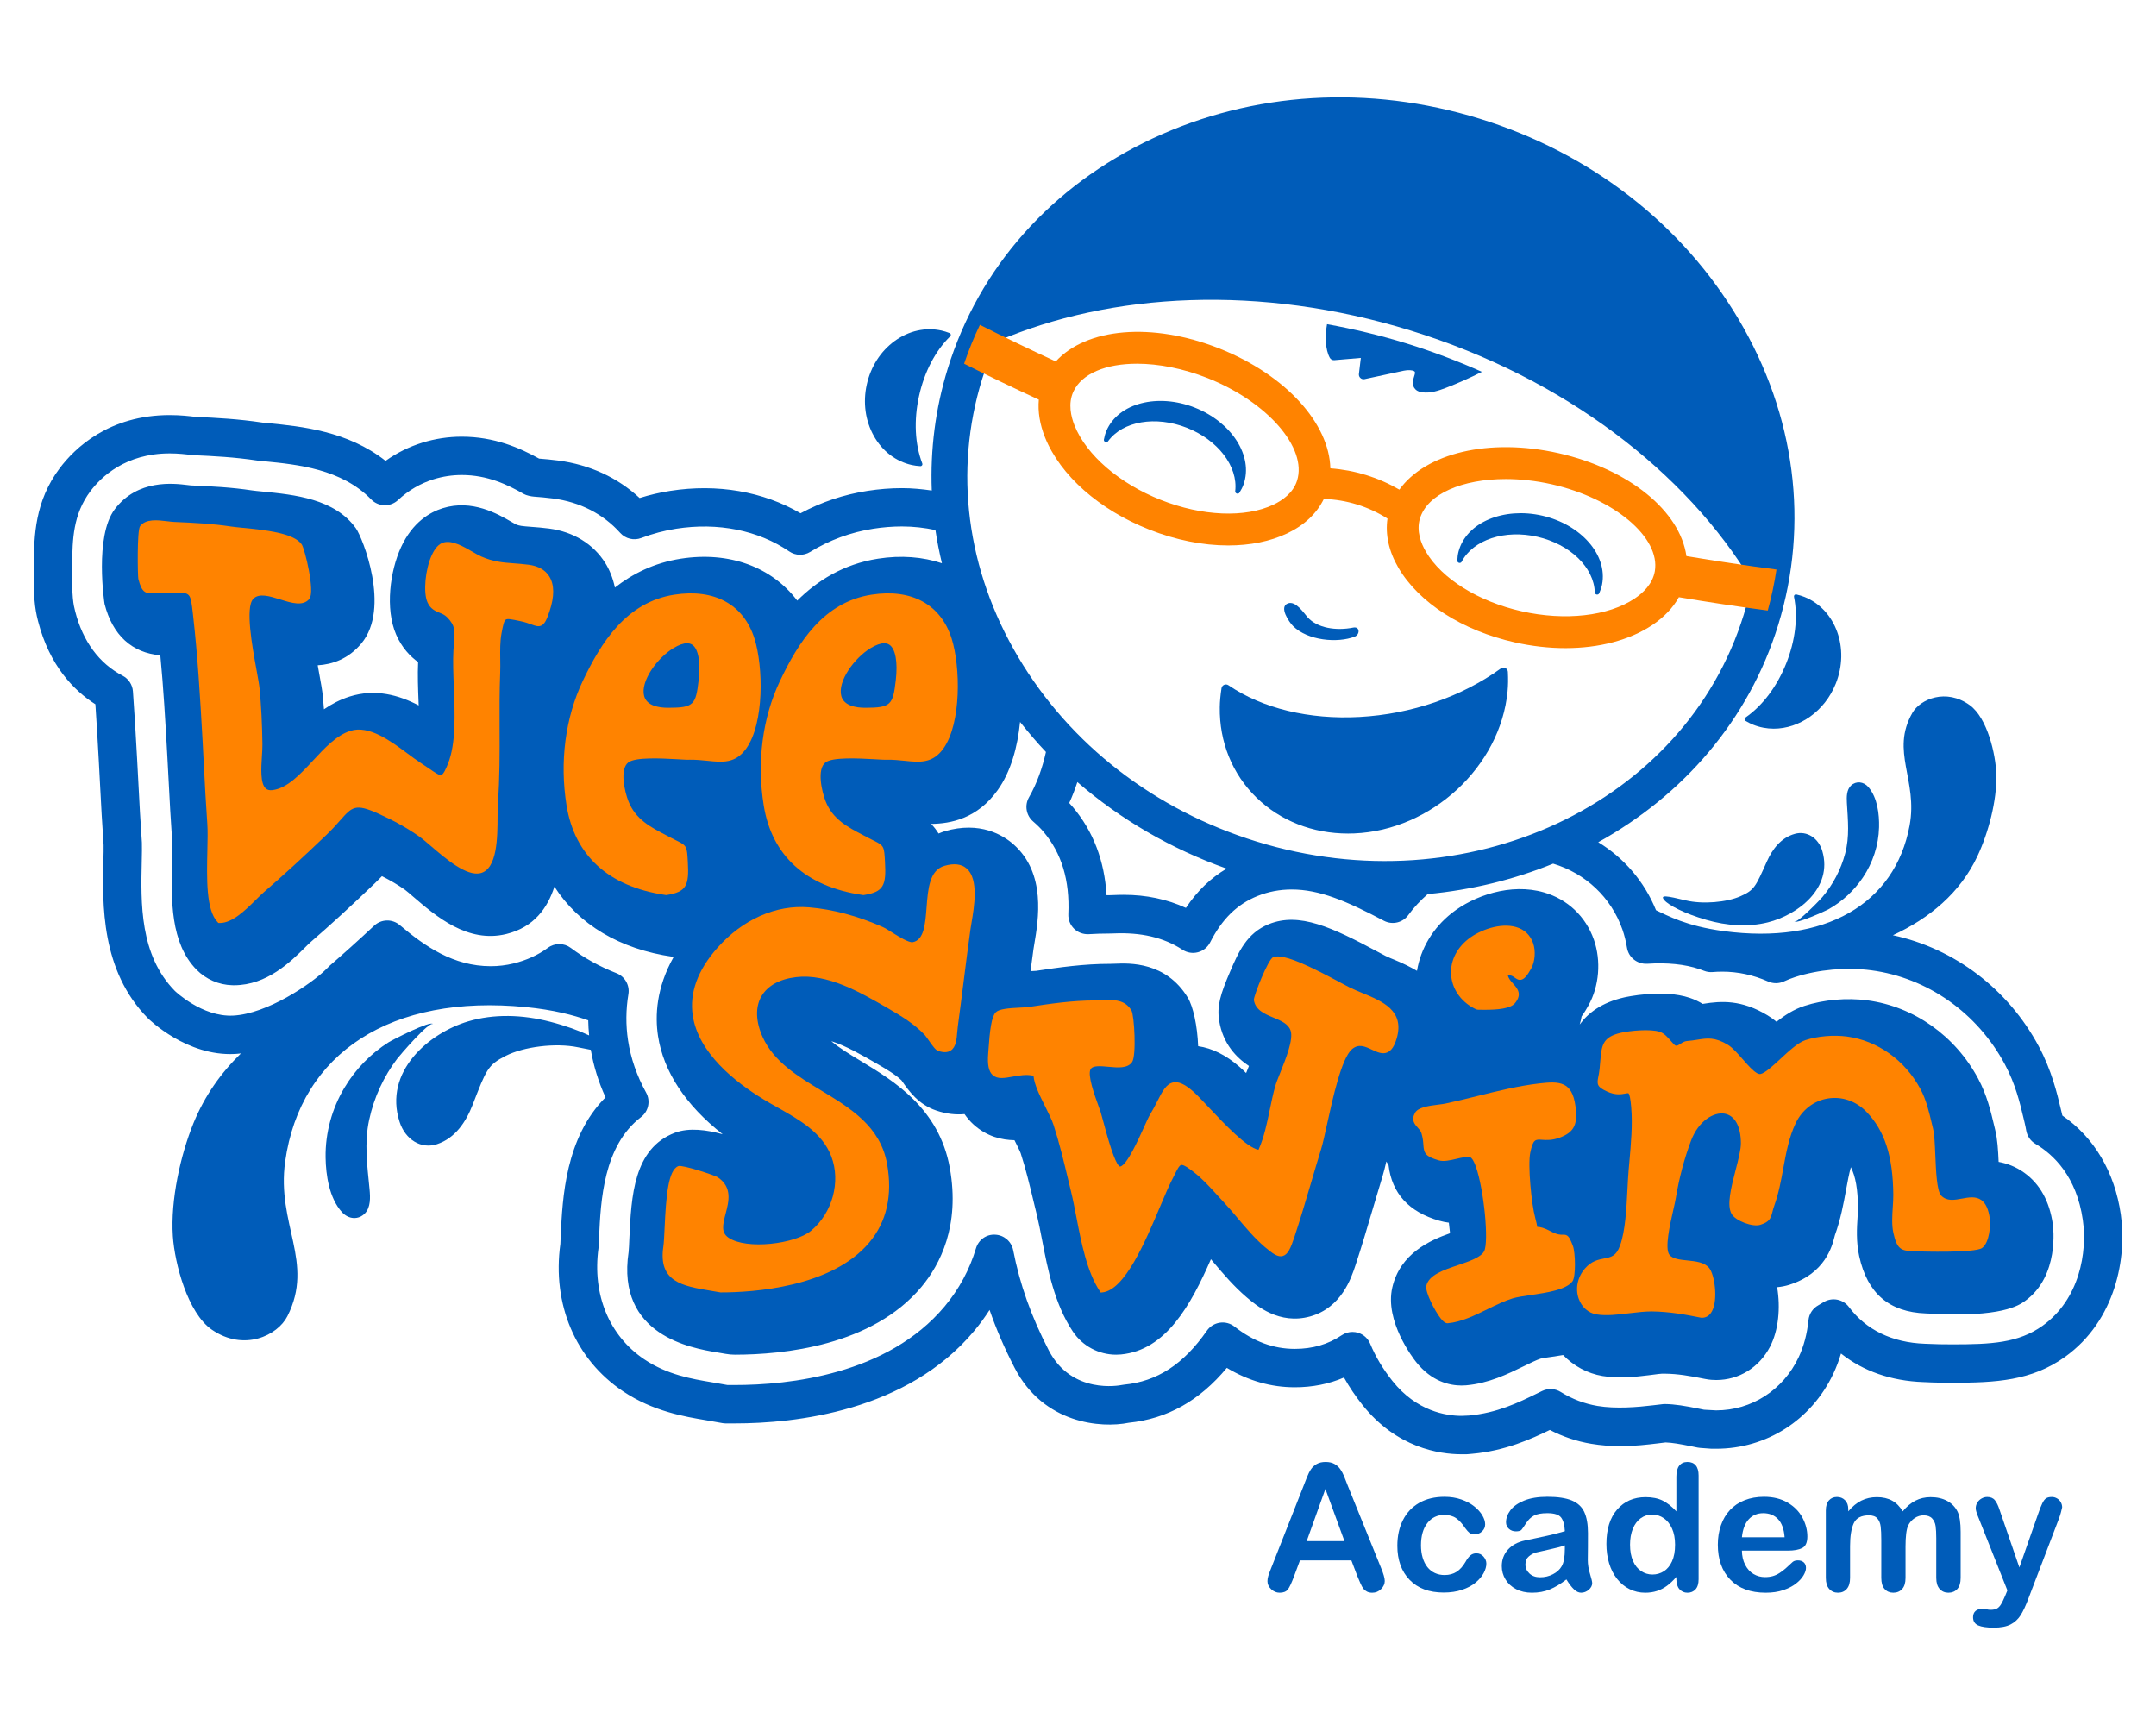<?xml version="1.0" encoding="UTF-8"?> <!-- Generator: Adobe Illustrator 24.2.1, SVG Export Plug-In . SVG Version: 6.00 Build 0) --> <svg xmlns="http://www.w3.org/2000/svg" xmlns:xlink="http://www.w3.org/1999/xlink" version="1.1" id="Layer_1" x="0px" y="0px" width="360px" height="288px" viewBox="0 0 360 288" xml:space="preserve"> <g> <g> <g> <path fill="#005CB9" d="M61.643,186.955c0.806-3.749,2.447-7.242,4.666-10.177c0.438-0.579,5.379-6.332,5.985-5.792 c-0.308-0.691-6.834,2.668-7.39,3.018c-3.008,1.899-5.557,4.514-7.422,7.649c-2.023,3.398-3.177,7.423-3.115,11.602 c0.042,2.952,0.607,6.764,2.717,9.107c1.121,1.245,2.783,1.342,3.866,0.203c0.943-0.993,0.889-2.63,0.758-3.995 C61.321,194.554,60.796,190.869,61.643,186.955z"></path> <path fill="#005CB9" d="M304.285,142.097c-0.629-2.16-2.558-3.452-4.603-2.878c-2.31,0.649-3.735,2.558-4.663,4.629 c-1.88,4.192-2.075,4.751-4.385,5.78c-2.31,1.029-6.333,1.376-9.14,0.702c-3.197-0.768-4.338-0.965-3.624-0.08 c0.714,0.885,3.393,2.271,7.027,3.323c3.409,0.988,6.975,1.245,10.296,0.421C300.158,152.765,306.089,148.295,304.285,142.097z"></path> <path fill="#005CB9" d="M304.291,149.779c-0.347,0.409-4.232,4.459-4.672,4.049c0.211,0.512,5.221-1.751,5.65-1.99 c2.319-1.298,4.313-3.13,5.808-5.361c1.622-2.417,2.606-5.315,2.681-8.36c0.054-2.15-0.26-4.942-1.78-6.707 c-0.807-0.938-2.056-1.055-2.904-0.257c-0.738,0.697-0.746,1.89-0.687,2.887c0.174,2.935,0.462,5.633-0.289,8.459 C307.383,145.208,306.047,147.705,304.291,149.779z"></path> <path fill="#005CB9" d="M354.123,202.773c0-0.001,0-0.001,0-0.001c-1.012-7.081-4.459-12.891-9.759-16.521 c-0.024-0.104-0.049-0.21-0.074-0.314l-0.196-0.82c-0.604-2.544-1.515-6.388-3.673-10.428 c-5.118-9.566-14.089-16.336-24.354-18.544c6.065-2.814,11.23-7.029,14.139-13.248c1.784-3.815,3.258-9.227,3.131-13.611 c-0.097-3.354-1.492-9.417-4.439-11.554c-3.925-2.847-8.249-1.028-9.577,1.29c-3.684,6.433,0.952,11.207-0.464,18.811 c-2.45,13.151-14.192,19.874-31.009,17.628c-6.312-0.843-9.389-2.596-11.329-3.486c-1.967-4.846-5.373-8.746-9.65-11.362 c14.13-7.814,25.132-20.34,30.042-36.247c5.219-16.909,2.882-35.028-6.58-51.019c-9.42-15.919-24.785-27.827-43.263-33.53 c-18.482-5.703-37.882-4.528-54.636,3.312c-16.83,7.877-28.972,21.527-34.19,38.435c-2.055,6.658-2.92,13.503-2.658,20.333 c-1.62-0.237-3.271-0.399-4.98-0.399c-1.889,0-3.829,0.153-5.761,0.454c-3.947,0.613-7.696,1.869-11.174,3.74 c-6.249-3.646-13.897-4.962-21.747-3.74c-1.726,0.268-3.441,0.668-5.121,1.195c-3.681-3.421-8.35-5.574-13.624-6.263 c-1.133-0.149-2.17-0.241-3.16-0.317c-3.195-1.777-7.47-3.659-12.909-3.659c-2.244,0-4.462,0.335-6.596,0.997 c-2.207,0.687-4.261,1.706-6.135,3.04c-6.303-4.989-14.12-5.759-19.487-6.287l-0.34-0.033c-0.318-0.03-0.596-0.056-0.734-0.074 c-3.985-0.6-7.716-0.797-11.141-0.949c-0.992-0.121-2.491-0.303-4.34-0.303c-10.159,0-15.853,5.539-18.346,8.845 c-4.199,5.583-4.283,11.353-4.352,15.995c-0.078,5.447,0.167,7.419,0.711,9.544c1.903,7.454,5.99,11.611,9.578,13.902 c0.207,3.008,0.386,6.107,0.564,9.348l0.214,4.009c0.178,3.419,0.357,6.84,0.595,10.144c0.022,0.423-0.013,1.657-0.033,2.559 c-0.169,7.317-0.424,18.373,7.4,26.328c0.263,0.262,6.529,6.417,14.573,5.994c0.33-0.016,0.663-0.057,0.995-0.093 c-3.329,3.233-6.072,7.081-7.939,11.672c-2.165,5.323-3.834,12.82-3.434,18.826c0.306,4.595,2.478,12.838,6.5,15.618 c5.357,3.703,10.998,0.988,12.637-2.259c4.547-9.011-1.856-15.321-0.38-25.821c2.554-18.161,17.776-27.982,40.206-25.763 c4.583,0.453,7.894,1.326,10.396,2.208c0.008,0.841,0.07,1.678,0.147,2.515c-1.683-0.796-3.917-1.613-6.528-2.287 c-4.575-1.18-9.32-1.35-13.682-0.05c-6.522,1.941-14.153,8.375-11.433,16.782c0.948,2.93,3.576,4.603,6.259,3.711 c3.03-1.009,4.819-3.7,5.942-6.588c2.272-5.844,2.501-6.622,5.511-8.152c3.01-1.53,8.328-2.211,12.089-1.43 c0.818,0.17,1.504,0.306,2.123,0.421c0.465,2.698,1.279,5.356,2.461,7.931c-6.719,6.743-7.189,16.827-7.48,23.063l-0.023,0.51 c-0.019,0.415-0.034,0.786-0.038,0.904c-1.389,10.078,2.515,19.269,10.444,24.587c5.014,3.364,10.291,4.246,13.961,4.858 l2.644,0.467c0.188,0.034,0.377,0.051,0.568,0.051h1.517c10.101,0,28.722-2.004,39.945-15.422 c0.944-1.127,1.807-2.304,2.588-3.525c1.104,3.194,2.483,6.373,4.179,9.666c4.826,9.359,14.452,10.105,19.051,9.174 c6.434-0.662,11.823-3.67,16.389-9.167c3.568,2.153,7.373,3.242,11.347,3.242c0,0,0.003,0,0.004,0c2.938,0,5.687-0.546,8.21-1.63 c0.877,1.572,1.906,3.101,3.078,4.571c5.711,7.17,12.826,8.24,16.559,8.24h0.739c0.094,0,0.188-0.004,0.282-0.013l0.731-0.065 c5.525-0.482,9.934-2.497,12.987-3.983c2.175,1.137,4.491,1.913,6.908,2.316c1.577,0.263,3.177,0.391,4.893,0.391 c2.401,0,4.5-0.253,6.225-0.461c0.442-0.055,1.012-0.124,1.298-0.157c1.099,0.034,2.437,0.267,4.33,0.651l1.022,0.207 c0.132,0.026,0.267,0.045,0.401,0.055l1.809,0.133c0.078,0.005,0.157,0.008,0.236,0.008h0.65c8.405,0,15.897-4.794,19.551-12.512 c0.509-1.076,0.938-2.206,1.287-3.387c3.706,2.948,8.375,4.579,13.752,4.77l0.356,0.013c1.128,0.069,3.059,0.095,4.489,0.095 c7.236,0,13.215-0.317,18.789-4.303C353.313,220.453,355.145,209.93,354.123,202.773z M163.977,63.334 c0.667-2.161,1.472-4.255,2.384-6.293c19.17-8.279,44.127-9.588,69.186-1.854c25.73,7.942,46.021,23.692,57.006,41.942 c-0.367,1.833-0.822,3.657-1.379,5.464c-9.792,31.727-46.298,48.731-81.357,37.906c-17.028-5.255-31.17-16.203-39.823-30.828 C161.383,95.118,159.247,78.663,163.977,63.334z M204.812,145.024c-2.668,1.575-4.918,3.744-6.793,6.557 c-3.145-1.449-6.626-2.182-10.39-2.182c-0.609,0-1.237,0.021-1.882,0.047l-0.499,0.015c-0.162,0-0.321,0.001-0.482,0.002 c-0.34-5.752-2.23-10.695-5.64-14.731c-0.19-0.225-0.387-0.446-0.592-0.667c0.524-1.134,0.967-2.304,1.359-3.492 C187.076,136.794,195.507,141.715,204.812,145.024z M341.058,221.342c-4.044,2.892-8.59,3.108-15.063,3.108 c-1.306,0-3.069-0.02-4.169-0.087l-0.436-0.017c-5.427-0.193-9.804-2.313-12.657-6.13c-1-1.337-2.857-1.682-4.272-0.793 c-0.283,0.178-0.566,0.346-0.85,0.503c-0.922,0.51-1.534,1.439-1.638,2.487c-0.227,2.286-0.783,4.376-1.653,6.212 c-2.583,5.456-7.856,8.846-13.759,8.846l-2.021-0.109l-0.825-0.168c-2.372-0.48-4.065-0.761-5.7-0.781 c-0.114-0.003-0.217,0.002-0.322,0.013c-0.151,0.014-1.026,0.117-1.684,0.198c-2.538,0.308-6.215,0.616-9.259,0.107 c-2.177-0.363-4.246-1.149-6.149-2.336c-0.934-0.585-2.104-0.645-3.096-0.164l-0.921,0.449 c-2.951,1.445-6.622,3.243-11.341,3.655l-1.193,0.052c-2.58,0-7.511-0.757-11.549-5.827c-1.576-1.977-2.824-4.065-3.711-6.207 c-0.367-0.887-1.113-1.563-2.031-1.84c-0.304-0.093-0.617-0.138-0.928-0.138c-0.628,0-1.25,0.185-1.783,0.542 c-2.297,1.539-4.863,2.288-7.846,2.288c0,0-0.001,0-0.002,0c-3.569,0-6.865-1.22-10.075-3.729 c-0.692-0.542-1.581-0.775-2.449-0.644c-0.871,0.131-1.648,0.614-2.151,1.337c-3.914,5.617-8.318,8.48-13.855,9.009 c-0.116,0.011-0.251,0.032-0.365,0.056c-0.335,0.067-8.361,1.635-12.198-5.807c-2.938-5.699-4.822-11.007-5.93-16.701 c-0.282-1.447-1.514-2.515-2.986-2.588c-1.501-0.098-2.805,0.868-3.227,2.28c-1.065,3.556-2.825,6.817-5.231,9.694 c-9.553,11.421-26.049,13.126-35.031,13.126h-1.23l-2.62-0.46c-3.299-0.552-7.405-1.237-11.272-3.83 c-5.846-3.922-8.713-10.797-7.645-18.58c0.028-0.364,0.049-0.809,0.071-1.305l0.023-0.495c0.283-6.07,0.71-15.241,7.002-20.054 c1.26-0.964,1.625-2.706,0.856-4.095c-1.554-2.809-2.57-5.742-3.02-8.717c-0.386-2.545-0.365-5.139,0.062-7.713 c0.247-1.493-0.584-2.955-1.993-3.507c-2.783-1.09-5.348-2.509-7.624-4.219c-1.13-0.849-2.688-0.858-3.827-0.016 c-1.626,1.2-3.559,2.08-5.746,2.615c-1.23,0.301-2.509,0.454-3.799,0.454c-6.215,0-10.98-3.304-15.202-6.876 c-1.239-1.047-3.068-1.004-4.253,0.104c-2.641,2.463-5.032,4.615-7.44,6.697l-0.556,0.554c-2.514,2.489-9.895,7.489-15.565,7.768 c-5.175,0.26-9.702-4.101-9.715-4.112c-5.901-6-5.699-14.685-5.539-21.665c0.025-1.071,0.053-2.54,0.023-3.103 c-0.24-3.326-0.416-6.705-0.592-10.101l-0.214-4.002c-0.215-3.897-0.429-7.585-0.691-11.157 c-0.082-1.107-0.732-2.094-1.717-2.607c-3.911-2.033-6.65-5.742-7.923-10.727c-0.291-1.138-0.592-2.313-0.512-7.869 c0.06-4.089,0.122-8.319,3.063-12.229c1.773-2.35,5.847-6.293,13.229-6.293c1.461,0,2.678,0.148,3.764,0.28 c0.082,0.009,0.165,0.017,0.247,0.02c3.306,0.143,6.842,0.327,10.581,0.889c0.254,0.033,0.605,0.068,1.006,0.107l0.328,0.031 c5.384,0.531,12.758,1.257,17.714,6.358c1.214,1.251,3.207,1.299,4.483,0.109c1.734-1.618,3.739-2.789,5.954-3.478 c1.515-0.469,3.095-0.708,4.695-0.708c4.273,0,7.636,1.604,10.361,3.172c0.416,0.239,1.218,0.405,1.696,0.44 c0.991,0.074,2.028,0.158,3.178,0.31c4.494,0.587,8.37,2.571,11.21,5.739c0.884,0.987,2.287,1.327,3.525,0.855 c1.888-0.721,3.848-1.24,5.827-1.547c6.991-1.084,13.679,0.25,18.884,3.795c1.045,0.712,2.407,0.744,3.482,0.081 c3.23-1.986,6.781-3.291,10.555-3.877c1.609-0.25,3.217-0.377,4.777-0.377c1.94,0,3.803,0.219,5.592,0.599 c0.272,1.854,0.641,3.701,1.081,5.539c-3.195-1.065-6.813-1.362-10.675-0.758c-5.806,0.902-10.19,3.719-13.481,6.999 c-4.236-5.584-11.302-8.266-19.441-6.999c-4.462,0.693-8.073,2.527-11.006,4.824c-0.348-1.685-0.955-3.061-1.605-4.099 c-1.988-3.178-5.32-5.223-9.384-5.757c-1.046-0.137-1.994-0.211-2.896-0.278c-1.678-0.124-2.101-0.179-2.652-0.417 c-0.216-0.109-0.457-0.257-0.716-0.407c-2.299-1.338-6.586-3.826-11.5-2.295c-2.111,0.656-5.033,2.321-6.964,6.525 c-1.822,3.965-2.684,10.247-0.806,14.588c0.954,2.198,2.358,3.638,3.663,4.588c-0.101,2.145-0.01,4.446,0.077,6.675 c0.007,0.179,0.015,0.364,0.022,0.553c-3.278-1.716-7.244-2.848-11.561-1.474c-1.589,0.507-2.996,1.252-4.258,2.121 c-0.053-0.712-0.115-1.416-0.181-2.117c-0.1-1.031-0.326-2.268-0.612-3.833c-0.07-0.379-0.157-0.859-0.252-1.396 c2.447-0.147,5.121-1.044,7.298-3.655c4.91-5.887,0.201-17.648-0.915-19.211c-3.541-4.953-10.262-5.617-15.663-6.15 c-0.661-0.066-1.238-0.117-1.659-0.18c-3.475-0.521-6.722-0.689-10.248-0.838c-0.176-0.014-0.37-0.041-0.575-0.066 c-2.275-0.274-8.31-1.015-12.132,4.051c-3.418,4.542-1.72,15.707-1.694,15.808c1.329,5.21,4.596,8.186,9.309,8.566 c0.516,5.407,0.842,10.91,1.173,16.895l0.214,4.014c0.174,3.351,0.348,6.703,0.59,10.051c0.051,0.71,0.018,2.149-0.015,3.541 c-0.146,6.339-0.312,13.523,4.088,17.996c1.574,1.601,3.708,2.53,5.953,2.591c0.105,0.003,0.211,0.004,0.315,0.004 c5.477,0,9.45-3.933,11.842-6.3c0.349-0.346,0.663-0.669,0.941-0.908c3.235-2.79,6.645-5.911,10.726-9.821 c0.433-0.415,0.826-0.811,1.181-1.182c1.452,0.727,2.683,1.458,3.85,2.279c0.359,0.263,0.812,0.669,1.335,1.118 c3.852,3.307,9.124,7.839,15.575,6.262c4.627-1.132,6.906-4.359,8.037-7.911c4.05,6.317,10.881,10.441,19.798,11.714 c0.04,0.006,0.081,0.004,0.122,0.009c-2.924,5.173-3.125,9.859-2.621,13.186c0.904,5.964,4.606,11.57,10.797,16.431 c-2.61-0.733-5.604-1.142-7.958-0.258c-6.926,2.619-7.298,10.627-7.627,17.693c-0.044,0.944-0.069,1.757-0.123,2.22 c-2.087,13.948,10.57,16.062,14.729,16.756l1.472,0.252c0.509,0.092,1.024,0.138,1.541,0.138c8.099,0,22.915-1.469,31.148-11.312 c3.121-3.732,6.478-10.206,4.745-19.856c-1.785-9.95-9.322-14.509-14.824-17.838c-1.877-1.134-3.688-2.23-4.965-3.338 c2.364,0.731,5.229,2.386,7.57,3.738c1.725,0.997,3.146,1.849,4.146,2.799l0.098,0.139c1.142,1.638,2.706,3.882,5.702,4.902 c1.781,0.606,3.362,0.727,4.73,0.603c0.435,0.628,0.929,1.214,1.507,1.738c2.243,2.033,4.749,2.584,6.832,2.62 c0.042,0.084,0.084,0.169,0.126,0.252c0.318,0.635,0.798,1.594,0.913,1.923c0.844,2.594,1.51,5.368,2.215,8.304l0.511,2.109 c0.299,1.226,0.558,2.585,0.83,3.99c0.975,5.041,2.08,10.755,5.151,15.361c1.62,2.429,4.341,3.866,7.225,3.866 c0.274,0,0.549-0.013,0.825-0.039c7.498-0.713,11.639-8.224,15.007-15.897c0.168,0.197,0.336,0.395,0.504,0.594 c1.561,1.847,3.329,3.94,5.453,5.751c1.631,1.39,5.448,4.641,10.614,3.206c5.218-1.458,6.855-6.397,7.552-8.504 c1.045-3.151,1.996-6.376,2.914-9.495c0.535-1.813,1.069-3.622,1.617-5.405c0.213-0.693,0.419-1.522,0.637-2.465 c0.118,0.202,0.232,0.404,0.369,0.608c0.543,4.699,3.389,7.819,8.469,9.279c0.544,0.156,1.079,0.262,1.598,0.327 c0.078,0.593,0.147,1.193,0.2,1.766c-3.337,1.175-8.342,3.379-9.643,9.06c-1.289,5.615,3.44,11.76,3.983,12.442 c2.58,3.238,5.551,3.917,7.59,3.917c0.252,0,0.505-0.01,0.757-0.032c3.771-0.331,6.978-1.899,9.553-3.159 c1.099-0.538,2.237-1.094,2.88-1.294c0.503-0.125,1.182-0.206,1.914-0.314c0.595-0.088,1.215-0.184,1.843-0.288 c1.762,1.817,4.044,3.076,6.582,3.499c2.808,0.469,5.485,0.143,7.846-0.143c1.01-0.123,2.043-0.302,2.648-0.242 c2.036,0.023,3.98,0.34,6.647,0.879c0.347,0.07,0.699,0.119,1.052,0.146c0.268,0.021,0.535,0.031,0.8,0.031 c3.772,0,7.163-2.077,8.978-5.558c1.417-2.717,1.772-6.498,1.188-9.939c0.7-0.066,1.381-0.198,2.028-0.401 c5.998-1.89,7.161-6.487,7.544-7.997c0.021-0.084,0.038-0.186,0.08-0.304c0.955-2.638,1.433-5.235,1.853-7.527 c0.251-1.368,0.494-2.687,0.805-3.805c0.789,1.533,1.166,3.718,1.194,6.81c0.004,0.459-0.036,0.958-0.07,1.469 c-0.119,1.843-0.266,4.136,0.272,6.587c1.362,6.202,4.999,9.325,11.118,9.546l0.636,0.027c11.988,0.711,14.946-1.4,15.913-2.092 c5.822-4.162,4.709-12.477,4.658-12.829c-0.546-3.823-2.149-6.713-4.763-8.591c-1.44-1.034-2.915-1.567-4.285-1.814 c-0.088-2.012-0.193-3.777-0.576-5.343l-0.21-0.877c-0.522-2.205-1.173-4.951-2.627-7.67 c-3.833-7.167-10.75-12.057-18.498-13.077c-3.47-0.458-7.3-0.119-10.527,0.929c-1.76,0.573-3.28,1.553-4.646,2.643 c-0.456-0.377-0.946-0.735-1.475-1.057c-4.391-2.669-7.817-2.406-10.69-1.949c-0.054,0.008-0.109,0.017-0.165,0.026 c-0.627-0.385-1.338-0.734-2.142-1.005c-4.548-1.533-10.75-0.129-11.016-0.07c-3.703,0.857-5.964,2.576-7.377,4.508 c0.133-0.436,0.24-0.884,0.313-1.344c0.536-0.735,0.906-1.401,1.148-1.835c1.798-3.224,2.145-7.431,0.904-10.98 c-1.351-3.867-4.389-6.743-8.332-7.889c-5.574-1.619-11.751,0.567-15.401,3.454c-3.17,2.505-5.19,5.941-5.804,9.641 c-1.068-0.625-2.26-1.224-3.617-1.783c-0.563-0.231-1.123-0.455-1.632-0.707c-0.266-0.131-0.684-0.359-1.205-0.639 c-7.742-4.153-13.199-6.719-18.289-4.668c-3.698,1.493-5.093,4.738-6.442,7.877c-1.633,3.799-2.249,5.79-1.839,8.281 c0.627,3.832,2.876,6.13,4.965,7.521c-0.022,0.054-0.043,0.105-0.062,0.154c-0.143,0.356-0.279,0.697-0.409,1.027 c-0.39-0.388-0.758-0.737-1.115-1.047c-2.253-1.959-4.562-3.108-6.896-3.438c-0.129-3.419-0.84-6.64-1.73-8.108 c-3.646-6.013-9.794-5.761-12.111-5.663c-0.261,0.011-0.514,0.017-0.796,0.024c-4.47-0.007-8.53,0.583-12.42,1.169 c-0.191,0.015-0.425,0.024-0.681,0.036c-0.081,0.004-0.169,0.01-0.251,0.014c0.16-1.222,0.322-2.448,0.497-3.701 c0.03-0.214,0.076-0.479,0.127-0.781c0.7-4.133,2-11.826-3.435-16.662c-1.763-1.569-5.608-3.94-11.533-2.211 c-0.362,0.106-0.675,0.251-1.008,0.38c-0.342-0.553-0.744-1.093-1.252-1.608c3.262-0.045,7.695-0.852,11.117-5.64 c2.205-3.085,3.327-7.208,3.741-11.384c1.371,1.73,2.799,3.414,4.32,5.016c-0.595,2.665-1.505,5.253-2.835,7.575 c-0.76,1.327-0.475,3.006,0.679,4.009c0.725,0.629,1.277,1.177,1.74,1.725c3.045,3.605,4.403,8.109,4.155,13.771 c-0.04,0.907,0.307,1.787,0.953,2.423c0.646,0.637,1.537,0.956,2.438,0.915c1.124-0.068,2.278-0.108,3.469-0.108 c0.045,0,0.295-0.001,0.34-0.003l0.421-0.017c4.458-0.185,8.243,0.63,11.447,2.726c0.761,0.5,1.699,0.652,2.576,0.416 c0.879-0.234,1.617-0.83,2.031-1.64c1.994-3.911,4.503-6.371,7.897-7.741c1.802-0.727,3.729-1.095,5.729-1.095 c4.61,0,9.13,1.912,15.381,5.216c1.408,0.744,3.155,0.338,4.093-0.955c0.937-1.296,2.043-2.443,3.234-3.495 c7.321-0.683,14.375-2.41,20.94-5.08c5.386,1.626,9.683,5.596,11.579,11.02c0.321,0.919,0.576,1.936,0.756,3.025 c0.269,1.622,1.703,2.751,3.367,2.672c3.321-0.215,6.26,0.06,8.737,0.895c0.261,0.09,0.517,0.184,0.765,0.28 c0.451,0.177,0.939,0.251,1.419,0.209c0.495-0.04,1.04-0.068,1.621-0.068c2.613,0,5.193,0.555,7.667,1.65 c0.841,0.372,1.803,0.365,2.637-0.022c0.581-0.268,1.192-0.511,1.835-0.72c3.904-1.27,8.614-1.683,12.744-1.134 c9.367,1.234,17.706,7.106,22.306,15.706c1.767,3.306,2.5,6.4,3.092,8.891l0.199,0.832c0.106,0.443,0.199,0.885,0.274,1.326 c0.16,0.928,0.718,1.739,1.53,2.218c3.038,1.793,6.879,5.453,7.916,12.702C348.549,209.059,347.249,216.914,341.058,221.342z"></path> <path fill="#005CB9" d="M184.559,73.788c0.165,0.07,0.352,0.027,0.447-0.104c2.477-3.4,7.969-4.301,13.15-2.272 c5.179,2.034,8.591,6.428,8.094,10.604c-0.02,0.161,0.088,0.319,0.257,0.38c0.169,0.06,0.353,0.008,0.44-0.129 c0.306-0.478,0.534-0.932,0.697-1.387c1.68-4.761-2.019-10.424-8.167-12.839c-6.15-2.408-12.718-0.771-14.723,3.862 c-0.19,0.447-0.332,0.934-0.432,1.491C184.295,73.554,184.394,73.718,184.559,73.788z"></path> <path fill="#005CB9" d="M243.544,92.078c-0.123,0.47-0.191,0.973-0.208,1.538c-0.005,0.161,0.117,0.309,0.291,0.354 c0.174,0.046,0.352-0.025,0.426-0.168c1.95-3.727,7.247-5.425,12.67-4.179c5.424,1.252,9.447,5.097,9.571,9.302 c0.004,0.162,0.134,0.302,0.31,0.338c0.176,0.036,0.35-0.044,0.417-0.191c0.232-0.518,0.392-1.001,0.487-1.474 c0.963-4.956-3.535-10.016-9.972-11.502C251.098,84.615,244.846,87.201,243.544,92.078z"></path> <path fill="#005CB9" d="M251.357,111.536c-0.247-0.119-0.537-0.093-0.756,0.068c-6.565,4.745-14.939,7.622-23.581,8.099 c-8.435,0.461-16.209-1.416-21.904-5.299c-0.211-0.144-0.482-0.17-0.714-0.067c-0.235,0.101-0.399,0.316-0.438,0.568 c-0.184,1.198-0.276,2.2-0.29,3.154c-0.087,5.808,2.084,11.166,6.111,15.091c4.004,3.902,9.409,6.018,15.313,6.018 c0.336,0,0.675-0.007,1.014-0.021c12.925-0.526,24.416-11.165,25.615-23.717c0.095-0.998,0.112-2.034,0.051-3.262 C251.765,111.897,251.603,111.654,251.357,111.536z"></path> <path fill="#005CB9" d="M298.234,110.819c-1.543,3.836-3.956,7.027-6.795,8.986c-0.092,0.063-0.145,0.168-0.141,0.279 c0.004,0.111,0.064,0.212,0.16,0.269c0.467,0.276,0.869,0.48,1.265,0.639c1.123,0.451,2.291,0.666,3.454,0.666 c4.268,0,8.49-2.884,10.349-7.503c2.366-5.881,0.022-12.381-5.225-14.492c-0.395-0.158-0.826-0.29-1.353-0.414 c-0.103-0.028-0.221,0.006-0.301,0.083c-0.079,0.077-0.114,0.19-0.092,0.298C300.245,103.012,299.777,106.985,298.234,110.819z"></path> <path fill="#005CB9" d="M152.272,77.641c0.421,0.092,0.866,0.15,1.405,0.185c0.006,0,0.014,0,0.02,0 c0.103,0,0.201-0.049,0.263-0.132c0.066-0.09,0.081-0.206,0.041-0.31c-1.24-3.221-1.435-7.216-0.548-11.253 c0.887-4.037,2.739-7.584,5.216-9.985c0.08-0.077,0.115-0.19,0.093-0.298s-0.098-0.199-0.201-0.239 c-0.502-0.195-0.931-0.328-1.352-0.421c-2.684-0.591-5.461,0.031-7.821,1.742c-2.349,1.705-4.005,4.292-4.662,7.283 c-0.658,2.991-0.239,6.034,1.179,8.567C147.327,75.325,149.589,77.052,152.272,77.641z"></path> <path fill="#005CB9" d="M226.213,106.288c0.893-0.348,0.881-1.735-0.257-1.508c-2.868,0.571-5.992,0.087-7.619-1.723 c-0.606-0.675-1.979-2.818-3.297-2.313c-1.546,0.59,0.236,3.157,0.868,3.777C218.35,106.956,223.33,107.412,226.213,106.288z"></path> <path fill="#005CB9" d="M222.798,60.131l4.428-0.377l-0.321,2.682c-0.03,0.252,0.063,0.502,0.251,0.673 c0.086,0.08,0.189,0.137,0.297,0.17c0.126,0.039,0.263,0.046,0.396,0.018l6.558-1.41c0.708-0.152,1.446-0.106,1.744,0.097 c0.072,0.051,0.103,0.098,0.114,0.181c0.025,0.163-0.068,0.455-0.149,0.713c-0.181,0.575-0.453,1.442,0.229,2.126 c0.364,0.364,0.833,0.459,1.149,0.497c1.367,0.172,2.661-0.263,3.87-0.721c2.072-0.789,4.101-1.698,6.083-2.702 c-4.053-1.798-8.244-3.397-12.566-4.731c-4.405-1.36-8.853-2.418-13.298-3.223c-0.369,2.014-0.278,4.281,0.464,5.607 C222.197,60.003,222.49,60.161,222.798,60.131z"></path> </g> <g> <path fill="#005CB9" d="M226.655,263.163l-1.008-2.65h-8.583l-1.008,2.707c-0.394,1.056-0.73,1.77-1.008,2.139 c-0.278,0.369-0.734,0.554-1.368,0.554c-0.538,0-1.013-0.197-1.426-0.59c-0.413-0.394-0.619-0.84-0.619-1.339 c0-0.288,0.048-0.586,0.144-0.893c0.096-0.307,0.254-0.734,0.475-1.282l5.401-13.71c0.154-0.394,0.338-0.866,0.554-1.419 c0.216-0.551,0.446-1.01,0.691-1.375s0.566-0.66,0.965-0.885c0.398-0.226,0.891-0.339,1.476-0.339 c0.595,0,1.093,0.113,1.491,0.339c0.398,0.226,0.72,0.516,0.965,0.871s0.451,0.737,0.619,1.145 c0.168,0.408,0.381,0.952,0.64,1.634l5.516,13.624c0.432,1.037,0.648,1.791,0.648,2.261c0,0.49-0.204,0.939-0.612,1.347 c-0.408,0.407-0.901,0.612-1.477,0.612c-0.336,0-0.624-0.06-0.864-0.18c-0.24-0.121-0.442-0.283-0.605-0.49 c-0.163-0.206-0.338-0.523-0.525-0.951C226.95,263.866,226.789,263.489,226.655,263.163z M218.186,257.301h6.308l-3.183-8.713 L218.186,257.301z"></path> <path fill="#005CB9" d="M248.185,261.046c0,0.49-0.146,1.013-0.439,1.57s-0.739,1.087-1.339,1.592 c-0.6,0.503-1.357,0.909-2.269,1.216c-0.912,0.307-1.939,0.461-3.082,0.461c-2.429,0-4.325-0.708-5.689-2.125 c-1.363-1.415-2.045-3.314-2.045-5.695c0-1.613,0.312-3.039,0.936-4.277s1.527-2.196,2.708-2.874 c1.181-0.676,2.592-1.015,4.234-1.015c1.018,0,1.952,0.149,2.802,0.446c0.85,0.298,1.57,0.682,2.16,1.152 c0.59,0.47,1.042,0.972,1.354,1.505c0.312,0.532,0.468,1.029,0.468,1.49c0,0.47-0.175,0.869-0.525,1.195 c-0.35,0.326-0.776,0.49-1.275,0.49c-0.326,0-0.597-0.084-0.813-0.252c-0.216-0.167-0.459-0.439-0.728-0.813 c-0.48-0.73-0.981-1.277-1.504-1.642c-0.523-0.365-1.189-0.547-1.995-0.547c-1.162,0-2.098,0.454-2.808,1.36 c-0.71,0.908-1.066,2.149-1.066,3.723c0,0.739,0.091,1.419,0.274,2.037c0.182,0.62,0.446,1.148,0.792,1.584 c0.346,0.438,0.763,0.769,1.253,0.995s1.027,0.338,1.613,0.338c0.787,0,1.462-0.182,2.024-0.547 c0.562-0.365,1.058-0.922,1.49-1.671c0.24-0.442,0.499-0.787,0.778-1.037c0.278-0.25,0.619-0.374,1.023-0.374 c0.48,0,0.878,0.182,1.195,0.547S248.185,260.633,248.185,261.046z"></path> <path fill="#005CB9" d="M261.55,263.695c-0.951,0.739-1.869,1.294-2.757,1.664c-0.888,0.369-1.885,0.554-2.989,0.554 c-1.008,0-1.893-0.2-2.657-0.598c-0.763-0.397-1.352-0.938-1.765-1.62c-0.413-0.682-0.619-1.421-0.619-2.218 c0-1.075,0.341-1.992,1.023-2.751c0.682-0.758,1.618-1.267,2.808-1.527c0.25-0.058,0.869-0.187,1.858-0.389 c0.989-0.202,1.837-0.386,2.542-0.554c0.706-0.168,1.471-0.373,2.297-0.613c-0.048-1.037-0.256-1.797-0.626-2.283 c-0.37-0.484-1.136-0.727-2.298-0.727c-0.999,0-1.749,0.139-2.253,0.418c-0.504,0.278-0.936,0.696-1.296,1.253 c-0.36,0.557-0.614,0.925-0.763,1.101c-0.149,0.179-0.469,0.267-0.958,0.267c-0.442,0-0.823-0.141-1.144-0.424 s-0.483-0.646-0.483-1.088c0-0.691,0.245-1.363,0.734-2.016c0.49-0.653,1.253-1.191,2.29-1.613 c1.037-0.422,2.328-0.634,3.874-0.634c1.728,0,3.087,0.204,4.076,0.612c0.989,0.409,1.688,1.054,2.096,1.938 c0.408,0.883,0.612,2.055,0.612,3.514c0,0.922-0.002,1.704-0.007,2.347c-0.005,0.643-0.012,1.359-0.022,2.146 c0,0.739,0.123,1.51,0.368,2.312c0.245,0.802,0.367,1.317,0.367,1.548c0,0.403-0.189,0.77-0.568,1.102 c-0.379,0.33-0.809,0.496-1.289,0.496c-0.403,0-0.802-0.19-1.195-0.569C262.409,264.966,261.991,264.415,261.55,263.695z M261.29,258.007c-0.576,0.211-1.413,0.435-2.513,0.67c-1.099,0.235-1.861,0.408-2.283,0.518c-0.422,0.11-0.826,0.326-1.21,0.647 c-0.384,0.323-0.576,0.771-0.576,1.347c0,0.595,0.226,1.101,0.677,1.52c0.451,0.417,1.042,0.626,1.771,0.626 c0.778,0,1.496-0.17,2.154-0.511c0.658-0.341,1.14-0.781,1.447-1.318c0.355-0.595,0.533-1.575,0.533-2.938V258.007z"></path> <path fill="#005CB9" d="M279.912,263.667v-0.389c-0.528,0.605-1.048,1.097-1.562,1.477c-0.514,0.379-1.07,0.667-1.671,0.864 c-0.6,0.196-1.256,0.295-1.966,0.295c-0.941,0-1.812-0.2-2.613-0.598c-0.802-0.397-1.496-0.967-2.082-1.706 s-1.029-1.608-1.332-2.607c-0.302-0.999-0.454-2.079-0.454-3.24c0-2.458,0.6-4.373,1.8-5.746s2.78-2.059,4.738-2.059 c1.133,0,2.088,0.195,2.866,0.583c0.778,0.39,1.536,0.987,2.275,1.793v-5.804c0-0.806,0.161-1.416,0.483-1.829 c0.322-0.413,0.78-0.619,1.375-0.619c0.595,0,1.054,0.19,1.376,0.569c0.322,0.379,0.482,0.938,0.482,1.677v17.34 c0,0.749-0.173,1.311-0.518,1.685c-0.346,0.374-0.792,0.562-1.339,0.562c-0.538,0-0.981-0.195-1.332-0.583 C280.087,264.941,279.912,264.387,279.912,263.667z M272.178,257.892c0,1.066,0.166,1.973,0.497,2.722 c0.331,0.749,0.784,1.313,1.36,1.693c0.576,0.379,1.205,0.568,1.887,0.568c0.691,0,1.323-0.181,1.894-0.54 c0.571-0.361,1.027-0.912,1.368-1.657c0.341-0.743,0.511-1.672,0.511-2.786c0-1.047-0.17-1.946-0.511-2.7 c-0.341-0.754-0.802-1.33-1.383-1.728c-0.581-0.398-1.217-0.598-1.909-0.598c-0.72,0-1.363,0.204-1.93,0.612 c-0.566,0.409-1.005,0.995-1.317,1.757C272.335,255.998,272.178,256.883,272.178,257.892z"></path> <path fill="#005CB9" d="M298.548,258.885h-7.69c0.01,0.893,0.188,1.68,0.54,2.362c0.349,0.682,0.816,1.195,1.396,1.541 c0.582,0.346,1.223,0.518,1.924,0.518c0.47,0,0.899-0.055,1.288-0.165c0.388-0.11,0.766-0.283,1.131-0.518 s0.701-0.488,1.008-0.757s0.705-0.634,1.194-1.095c0.202-0.173,0.49-0.259,0.864-0.259c0.403,0,0.73,0.11,0.979,0.331 s0.374,0.533,0.374,0.936c0,0.355-0.138,0.77-0.417,1.246c-0.278,0.474-0.699,0.931-1.262,1.367 c-0.561,0.438-1.267,0.8-2.116,1.088c-0.851,0.288-1.826,0.432-2.93,0.432c-2.525,0-4.489-0.72-5.891-2.16 s-2.103-3.394-2.103-5.861c0-1.162,0.173-2.239,0.518-3.234c0.346-0.993,0.851-1.845,1.513-2.556s1.479-1.255,2.448-1.634 c0.97-0.379,2.045-0.569,3.226-0.569c1.536,0,2.853,0.324,3.952,0.973c1.1,0.647,1.924,1.485,2.471,2.513 c0.547,1.027,0.82,2.074,0.82,3.14c0,0.989-0.282,1.63-0.849,1.923C300.372,258.739,299.576,258.885,298.548,258.885z M290.858,256.653h7.128c-0.096-1.344-0.459-2.349-1.087-3.017c-0.63-0.667-1.457-1.001-2.485-1.001 c-0.979,0-1.784,0.339-2.412,1.015C291.372,254.328,290.992,255.328,290.858,256.653z"></path> <path fill="#005CB9" d="M318.177,258.208v5.228c0,0.826-0.187,1.445-0.562,1.858c-0.374,0.413-0.869,0.619-1.483,0.619 c-0.595,0-1.078-0.206-1.447-0.619c-0.371-0.413-0.555-1.032-0.555-1.858v-6.265c0-0.989-0.034-1.757-0.101-2.304 c-0.067-0.547-0.25-0.996-0.547-1.346s-0.768-0.526-1.411-0.526c-1.287,0-2.134,0.442-2.541,1.325 c-0.409,0.883-0.613,2.151-0.613,3.802v5.314c0,0.816-0.185,1.433-0.555,1.85c-0.37,0.419-0.856,0.627-1.461,0.627 c-0.595,0-1.083-0.208-1.461-0.627c-0.38-0.417-0.569-1.034-0.569-1.85v-11.248c0-0.739,0.17-1.301,0.512-1.685 c0.34-0.384,0.789-0.576,1.346-0.576c0.538,0,0.987,0.18,1.346,0.541c0.361,0.359,0.541,0.856,0.541,1.49v0.374 c0.682-0.816,1.411-1.416,2.189-1.8s1.642-0.576,2.592-0.576c0.989,0,1.839,0.197,2.549,0.59s1.296,0.989,1.757,1.786 c0.662-0.806,1.373-1.404,2.131-1.793c0.758-0.388,1.599-0.583,2.52-0.583c1.075,0,2.002,0.211,2.78,0.634 c0.778,0.422,1.359,1.027,1.743,1.815c0.336,0.71,0.504,1.829,0.504,3.356v7.676c0,0.826-0.187,1.445-0.562,1.858 s-0.869,0.619-1.483,0.619c-0.595,0-1.083-0.208-1.461-0.627c-0.38-0.417-0.569-1.034-0.569-1.85v-6.61 c0-0.845-0.036-1.522-0.108-2.031c-0.071-0.509-0.266-0.936-0.583-1.282c-0.317-0.346-0.797-0.518-1.44-0.518 c-0.518,0-1.011,0.154-1.476,0.461c-0.467,0.307-0.829,0.72-1.088,1.239C318.321,255.357,318.177,256.528,318.177,258.208z"></path> <path fill="#005CB9" d="M334.825,266.403l0.36-0.879l-4.839-12.184c-0.298-0.701-0.446-1.21-0.446-1.527 c0-0.336,0.086-0.648,0.259-0.936c0.173-0.288,0.41-0.518,0.713-0.691c0.301-0.173,0.616-0.259,0.943-0.259 c0.566,0,0.994,0.18,1.282,0.541c0.288,0.359,0.542,0.876,0.763,1.548l3.327,9.678l3.154-9.001 c0.25-0.73,0.475-1.301,0.677-1.714c0.202-0.413,0.415-0.691,0.64-0.835c0.226-0.144,0.545-0.216,0.958-0.216 c0.298,0,0.584,0.08,0.856,0.237c0.275,0.159,0.485,0.373,0.634,0.641c0.149,0.269,0.224,0.552,0.224,0.85 c-0.038,0.182-0.101,0.442-0.187,0.778c-0.086,0.336-0.192,0.677-0.317,1.023l-5.127,13.422c-0.442,1.181-0.874,2.107-1.296,2.78 c-0.422,0.672-0.982,1.188-1.678,1.549c-0.696,0.359-1.634,0.54-2.815,0.54c-1.152,0-2.016-0.125-2.592-0.374 c-0.576-0.25-0.864-0.706-0.864-1.368c0-0.451,0.136-0.8,0.411-1.044c0.273-0.246,0.679-0.368,1.216-0.368 c0.211,0,0.418,0.029,0.619,0.086c0.25,0.058,0.466,0.086,0.648,0.086c0.451,0,0.806-0.067,1.066-0.202 c0.259-0.134,0.492-0.368,0.698-0.698C334.318,267.533,334.556,267.046,334.825,266.403z"></path> </g> </g> <g> <g> <path fill="#FF8300" d="M88.258,94.284c-0.879-0.115-1.677-0.175-2.436-0.231c-1.846-0.138-3.441-0.255-5.471-1.145 c-0.395-0.172-0.9-0.466-1.435-0.777c-1.533-0.89-3.434-1.993-4.902-1.546c-0.739,0.23-1.383,0.934-1.914,2.092 c-1.094,2.384-1.45,6.201-0.733,7.856c0.493,1.14,1.301,1.471,2.014,1.764c0.451,0.186,0.878,0.361,1.25,0.732 c1.422,1.417,1.34,2.376,1.176,4.288c-0.034,0.395-0.071,0.823-0.097,1.292c-0.099,1.827-0.017,3.924,0.071,6.144 c0.174,4.395,0.371,9.377-0.971,12.735c-0.35,0.879-0.758,1.791-1.12,1.901c-0.346,0.1-1.042-0.385-2.014-1.054 c-0.433-0.298-0.934-0.643-1.522-1.022c-0.609-0.393-1.31-0.913-2.051-1.464c-2.889-2.147-6.485-4.82-9.603-3.825 c-2.319,0.738-4.313,2.886-6.242,4.964c-2.108,2.272-4.29,4.621-6.764,4.931c-0.497,0.059-0.864-0.034-1.135-0.29 c-0.912-0.858-0.753-3.368-0.624-5.384c0.047-0.733,0.091-1.425,0.082-2c-0.047-3.463-0.198-6.415-0.474-9.287 c-0.067-0.683-0.265-1.767-0.516-3.141c-0.706-3.864-1.888-10.331-0.557-11.809c0.944-1.041,2.775-0.469,4.546,0.083 c1.855,0.582,3.775,1.177,4.837-0.096c0.986-1.182-0.743-8.362-1.291-9.126c-1.366-1.909-6.223-2.389-9.769-2.739 c-0.826-0.081-1.544-0.152-2.066-0.23c-3.072-0.462-6.088-0.616-9.43-0.758c-0.343-0.015-0.744-0.064-1.171-0.116 c-1.597-0.195-3.586-0.437-4.536,0.823c-0.532,0.707-0.394,8.405-0.292,8.807c0.603,2.363,1.204,2.517,2.922,2.369 c0.436-0.038,0.996-0.08,1.634-0.076c0.504,0.007,0.951,0.005,1.352,0.004c2.806-0.029,2.801-0.007,3.194,3.454l0.029,0.261 c0.775,6.806,1.181,13.551,1.595,21.031c0.075,1.347,0.145,2.695,0.215,4.044c0.168,3.241,0.342,6.592,0.58,9.883 c0.079,1.102,0.043,2.668,0.005,4.326c-0.108,4.703-0.233,10.034,1.72,12.019l0.123,0.125l0.175,0.004 c0.027,0.001,0.053,0.001,0.081,0.001c2.09,0,4.279-2.168,6.043-3.913c0.499-0.494,0.957-0.948,1.357-1.293 c3.119-2.689,6.427-5.718,10.409-9.531c0.952-0.912,1.68-1.736,2.265-2.399c1.992-2.251,2.525-2.86,6.353-1.133 c2.717,1.225,4.841,2.414,6.886,3.856c0.497,0.349,1.168,0.926,1.946,1.593c2.494,2.143,5.91,5.053,8.235,4.505 c2.839-0.695,2.856-6.029,2.866-9.557c0.003-0.85,0.005-1.584,0.045-2.104c0.322-4.179,0.307-8.432,0.291-12.546 c-0.011-3.023-0.023-6.149,0.099-9.216c0.029-0.741,0.02-1.513,0.009-2.294c-0.019-1.463-0.039-2.975,0.214-4.323 c0.242-1.289,0.406-2.089,0.706-2.29c0.298-0.203,1.055-0.042,2.309,0.221l0.165,0.034c0.752,0.156,1.323,0.365,1.782,0.533 c0.694,0.253,1.193,0.433,1.694,0.195c0.567-0.273,0.915-1.044,1.359-2.369c0.834-2.495,0.821-4.458-0.041-5.835 C91.042,95.152,89.877,94.496,88.258,94.284z"></path> <path fill="#FF8300" d="M111.181,149.433l0.065,0.009l0.065-0.01c3.339-0.518,3.755-1.633,3.541-5.478l-0.007-0.121 c-0.136-2.444-0.146-2.644-1.788-3.445c-0.265-0.129-0.58-0.284-0.956-0.483l-0.834-0.437c-2.642-1.373-5.137-2.67-6.328-5.677 c-0.645-1.626-1.501-5.352-0.033-6.491c1.18-0.914,5.504-0.685,8.09-0.544c0.899,0.048,1.683,0.112,2.193,0.083 c1.058-0.009,2.025,0.087,2.954,0.182c2.499,0.258,4.651,0.48,6.457-2.045c3.036-4.248,2.847-13.706,1.382-18.35 c-1.798-5.707-6.675-8.379-13.389-7.34c-8.032,1.248-12.24,7.996-15.296,14.433c-2.906,6.123-3.865,13.487-2.7,20.736 c1.349,8.394,7.026,13.561,16.418,14.953C111.068,149.417,111.123,149.424,111.181,149.433z M112.511,108.173 c0.87-0.516,1.607-0.775,2.203-0.775c0.328,0,0.615,0.078,0.857,0.236c1.031,0.668,1.436,2.895,1.081,5.953 c-0.471,4.067-0.785,4.584-5.091,4.584c-1.581,0-3.559-0.339-4.002-1.955C106.892,113.784,109.722,109.828,112.511,108.173z"></path> <path fill="#FF8300" d="M143.935,149.409c0.053,0.008,0.109,0.016,0.168,0.024l0.065,0.009l0.064-0.009 c3.34-0.519,3.757-1.634,3.543-5.479l-0.006-0.118c-0.137-2.447-0.147-2.646-1.789-3.448c-0.265-0.129-0.581-0.284-0.957-0.483 l-0.836-0.438c-2.641-1.373-5.135-2.67-6.326-5.675c-0.644-1.627-1.499-5.354-0.032-6.492c1.181-0.914,5.506-0.685,8.09-0.544 c0.899,0.048,1.672,0.112,2.193,0.083c1.067-0.009,2.024,0.087,2.954,0.182c2.497,0.258,4.652,0.48,6.456-2.045 c3.035-4.247,2.847-13.705,1.383-18.35c-1.799-5.707-6.687-8.384-13.389-7.34c-8.034,1.249-12.241,7.996-15.296,14.433 c-2.907,6.123-3.866,13.487-2.7,20.736C128.867,142.849,134.542,148.017,143.935,149.409z M145.432,108.173 c0.87-0.516,1.607-0.775,2.204-0.775c0.328,0,0.614,0.078,0.856,0.236c1.032,0.668,1.436,2.893,1.081,5.953 c-0.47,4.067-0.784,4.584-5.09,4.584c-1.581,0-3.559-0.339-4.003-1.955C139.814,113.784,142.644,109.828,145.432,108.173z"></path> <path fill="#FF8300" d="M157.685,144.563c-2.492,0.727-2.734,3.868-2.968,6.907c-0.217,2.817-0.422,5.477-2.315,5.835 c-0.653,0.107-2.298-0.908-3.389-1.592c-0.675-0.422-1.257-0.788-1.7-0.981c-4.163-1.826-8.279-2.917-12.231-3.245 c-5.504-0.461-11.077,2.006-15.292,6.762c-3.304,3.728-4.689,7.533-4.117,11.311c0.943,6.215,6.983,11.059,11.884,14.027 c0.74,0.448,1.515,0.885,2.299,1.327c3.658,2.065,7.441,4.199,8.95,8.15c1.616,4.228,0.19,9.455-3.392,12.428 c-2.651,2.201-10.774,3.197-13.773,1.146c-1.239-0.847-0.986-2.087-0.471-4.04c0.518-1.97,1.165-4.422-1.363-6.07 c-0.456-0.297-5.868-2.093-6.534-1.84c-1.715,0.648-2.058,5.075-2.304,10.358c-0.06,1.31-0.113,2.44-0.205,3.058 c-0.886,5.924,3.197,6.605,7.926,7.396c0.514,0.085,1.043,0.174,1.58,0.271l0.077,0.007c5.36,0,18.511-0.814,24.819-8.355 c2.899-3.466,3.892-7.874,2.954-13.106c-1.127-6.278-6.133-9.306-10.975-12.235c-3.9-2.359-7.932-4.798-9.797-8.926 c-1.165-2.575-1.248-4.981-0.235-6.773c1.015-1.794,3.031-2.917,5.831-3.247c5.226-0.618,10.689,2.533,15.071,5.065l0.135,0.077 c2.386,1.377,4.505,2.669,6.275,4.535c0.121,0.127,0.37,0.484,0.61,0.828c0.721,1.033,1.188,1.671,1.593,1.808 c0.901,0.308,1.596,0.29,2.123-0.054c0.874-0.571,0.981-1.849,1.085-3.084c0.027-0.324,0.054-0.646,0.096-0.951 c0.342-2.519,0.651-4.962,0.958-7.398c0.366-2.906,0.732-5.802,1.152-8.806c0.04-0.276,0.097-0.619,0.164-1.012 c0.464-2.74,1.24-7.326-0.784-9.127C160.557,144.246,159.301,144.093,157.685,144.563z"></path> <path fill="#FF8300" d="M227.486,165.794c-0.763-0.315-1.484-0.612-2.152-0.943c-0.319-0.158-0.821-0.427-1.444-0.762 c-4.552-2.443-9.555-4.997-11.296-4.288c-0.86,0.346-3.32,6.619-3.228,7.174c0.273,1.671,1.794,2.306,3.265,2.922 c1.283,0.535,2.494,1.042,2.871,2.172c0.492,1.476-0.784,4.66-1.716,6.985c-0.376,0.938-0.702,1.749-0.862,2.322 c-0.358,1.275-0.635,2.618-0.904,3.917c-0.469,2.269-0.954,4.612-1.879,6.669c-1.984-0.355-5.78-4.392-8.329-7.105 c-1.075-1.143-2.004-2.131-2.621-2.667c-1.371-1.193-2.382-1.647-3.276-1.474c-1.188,0.231-1.845,1.521-2.677,3.154 c-0.345,0.676-0.735,1.443-1.203,2.209c-0.245,0.399-0.598,1.185-1.047,2.178c-0.924,2.048-2.844,6.309-3.943,6.507 c-0.565-0.065-1.505-2.553-2.79-7.395c-0.194-0.728-0.352-1.325-0.466-1.682c-0.084-0.267-0.222-0.642-0.384-1.088 c-0.605-1.659-1.861-5.111-1.299-6.092c0.369-0.645,1.697-0.519,2.982-0.4c1.565,0.145,3.185,0.297,3.94-0.78 c0.756-1.077,0.374-7.842-0.105-8.632c-1.12-1.847-2.948-1.775-4.713-1.696c-0.368,0.016-0.743,0.031-1.122,0.031 c-0.062,0-0.125-0.002-0.187-0.001c-3.89,0-7.587,0.559-11.163,1.099c-0.298,0.045-0.788,0.069-1.351,0.097 c-1.98,0.099-3.54,0.22-4.112,0.781c-0.715,0.702-1.007,3.021-1.226,6.286l-0.044,0.618c-0.149,1.846,0.088,2.982,0.746,3.579 c0.799,0.724,1.971,0.513,3.328,0.268c1.093-0.198,2.318-0.419,3.491-0.154c0.129,1.492,1.067,3.365,1.975,5.179 c0.565,1.13,1.099,2.198,1.382,3.066c0.944,2.905,1.681,5.97,2.393,8.935l0.499,2.068c0.329,1.345,0.616,2.825,0.919,4.39 c0.828,4.276,1.765,9.121,3.913,12.344l0.145,0.216l0.259-0.024c3.763-0.36,7.205-8.517,9.718-14.474 c0.722-1.709,1.344-3.184,1.842-4.153c0.168-0.325,0.317-0.625,0.453-0.898c0.484-0.972,0.833-1.674,1.159-1.749 c0.384-0.093,1.221,0.505,2.072,1.159c1.434,1.102,2.617,2.402,3.869,3.778c0.36,0.395,0.721,0.791,1.088,1.183 c0.802,0.855,1.576,1.77,2.395,2.74c1.422,1.683,2.893,3.423,4.503,4.795c1.43,1.218,2.251,1.764,3.039,1.538 c0.834-0.233,1.308-1.244,1.939-3.152c1.001-3.02,1.932-6.178,2.833-9.232c0.543-1.845,1.086-3.685,1.644-5.498 c0.269-0.876,0.594-2.36,0.971-4.078c0.961-4.385,2.413-11.01,4.148-12.544c1.118-0.987,2.205-0.479,3.353,0.06 c0.863,0.405,1.755,0.827,2.595,0.446c0.666-0.299,1.153-1.032,1.532-2.306C234.595,168.723,230.818,167.167,227.486,165.794z"></path> <path fill="#FF8300" d="M246.518,168.538l0.274,0.043c0.366,0.007,0.735,0.014,1.102,0.014c2.193,0,4.303-0.191,5.061-1.094 c1.269-1.514,0.405-2.482-0.291-3.26c-0.394-0.441-0.771-0.861-0.884-1.396c0.529-0.074,0.824,0.146,1.141,0.374 c0.298,0.214,0.63,0.459,1.085,0.355c0.513-0.115,0.98-0.639,1.666-1.87c0.642-1.152,0.778-2.935,0.322-4.239 c-0.473-1.355-1.458-2.286-2.846-2.688c-2.59-0.756-6.045,0.471-7.982,2.004c-2.083,1.645-3.117,3.94-2.836,6.295 C242.612,165.419,244.176,167.461,246.518,168.538z"></path> <path fill="#FF8300" d="M257.478,190.297c0.73,0.051,1.723,0.115,3.011-0.381c2.368-0.91,2.993-2.192,2.568-5.275 c-0.565-4.087-2.65-4.146-6.017-3.757c-3.511,0.406-6.995,1.272-10.365,2.109c-1.768,0.439-3.596,0.894-5.394,1.271 c-0.231,0.049-0.578,0.091-0.977,0.14c-1.914,0.233-3.54,0.498-4.036,1.398c-0.675,1.218-0.046,1.911,0.46,2.469 c0.265,0.293,0.516,0.57,0.619,0.924c0.248,0.84,0.291,1.465,0.325,1.967c0.094,1.383,0.327,1.924,2.572,2.568 c0.838,0.241,1.903-0.01,2.934-0.253c0.931-0.217,1.895-0.442,2.396-0.22c0.065,0.029,0.414,0.244,0.888,1.604 c1.33,3.811,2.167,12.465,1.355,14.031c-0.536,1.036-2.493,1.695-4.387,2.333c-2.386,0.804-4.853,1.635-5.266,3.439 c-0.239,1.039,1.438,4.253,2.395,5.454c0.445,0.559,0.796,0.808,1.135,0.808h0.019l0.019-0.002 c2.243-0.196,4.482-1.291,6.646-2.35c1.451-0.71,2.822-1.381,4.186-1.8c0.706-0.216,1.832-0.383,3.025-0.559 c2.768-0.41,5.906-0.874,6.969-2.285c0.597-0.795,0.496-4.816,0.082-5.903c-0.629-1.655-0.872-1.92-1.719-1.89 c-0.351,0.009-0.883,0.028-1.941-0.537c-1.152-0.612-1.843-0.78-2.297-0.763c-0.047-0.318-0.143-0.801-0.341-1.523 c-0.615-2.225-1.266-8.783-0.82-10.897C255.991,190.2,256.359,190.22,257.478,190.297z"></path> <path fill="#FF8300" d="M332.247,203.414c-0.219-1.533-0.68-2.533-1.409-3.057c-0.935-0.669-2.101-0.454-3.233-0.244 c-1.303,0.241-2.537,0.47-3.483-0.513c-0.722-0.75-0.865-4.206-0.971-6.731c-0.075-1.783-0.145-3.468-0.375-4.413l-0.224-0.933 c-0.455-1.921-0.926-3.908-1.874-5.682c-2.582-4.827-7.18-8.112-12.302-8.788c-2.222-0.291-4.865-0.064-6.892,0.595 c-1.235,0.401-2.737,1.789-4.19,3.132c-1.294,1.196-2.632,2.432-3.363,2.539c-0.7,0.105-1.955-1.352-2.981-2.517 c-0.865-0.982-1.683-1.91-2.431-2.365c-2.166-1.316-3.46-1.112-5.105-0.85c-0.537,0.086-1.092,0.174-1.745,0.222 c-0.398,0.029-0.741,0.251-1.045,0.447c-0.369,0.239-0.611,0.383-0.837,0.314c-0.152-0.043-0.528-0.477-0.776-0.763 c-0.523-0.603-1.116-1.287-1.839-1.531c-1.59-0.536-5.033-0.192-6.515,0.151c-3.106,0.719-3.223,2.103-3.458,4.86 c-0.03,0.356-0.063,0.739-0.103,1.154c-0.057,0.576-0.147,1.011-0.219,1.361c-0.263,1.275-0.154,1.681,1.446,2.426 c1.415,0.66,2.399,0.477,3.049,0.355c0.234-0.045,0.477-0.092,0.541-0.042c0.188,0.143,0.343,0.93,0.462,2.34 c0.245,2.909-0.039,6.085-0.314,9.157l-0.123,1.396c-0.078,0.918-0.132,1.975-0.19,3.096c-0.166,3.262-0.355,6.958-1.229,9.396 c-0.641,1.79-1.485,1.954-2.651,2.182c-0.986,0.192-2.103,0.41-3.191,1.645c-1.264,1.432-1.674,3.376-1.07,5.074 c0.503,1.414,1.615,2.394,2.974,2.62c1.642,0.273,3.601,0.034,5.499-0.196c1.335-0.163,2.604-0.302,3.734-0.302 c2.955,0.035,5.664,0.534,8.186,1.043l0.052,0.007c0.05,0.004,0.102,0.006,0.155,0.006c0.528,0,1.198-0.214,1.67-1.12 c1.022-1.96,0.421-6.084-0.483-7.186c-0.792-0.967-2.233-1.115-3.628-1.26c-1.277-0.131-2.485-0.257-3.018-0.955 c-0.809-1.061,0.106-5.08,0.654-7.48c0.18-0.793,0.337-1.48,0.416-1.961c0.555-3.352,1.411-6.583,2.546-9.6 c1.262-3.353,3.83-4.813,5.598-4.513c1.716,0.308,2.711,2.105,2.728,4.934c0.006,1.059-0.422,2.717-0.878,4.472 c-0.75,2.898-1.527,5.894-0.664,7.357c0.676,1.143,3.484,2.201,4.78,1.797c1.537-0.485,1.751-1.072,2.025-2.152 c0.077-0.304,0.167-0.662,0.321-1.086c0.722-1.996,1.116-4.138,1.496-6.212c0.469-2.551,0.954-5.192,2.055-7.492 c1.076-2.25,3.031-3.761,5.364-4.145c2.357-0.389,4.705,0.416,6.448,2.206c3.051,3.134,4.439,7.405,4.499,13.847 c0.005,0.644-0.04,1.342-0.087,2.081c-0.095,1.461-0.192,2.973,0.096,4.284c0.622,2.829,1.348,2.998,3.359,3.069 c0.25,0.009,0.526,0.019,0.828,0.038c0.09,0.004,9.41,0.3,10.622-0.566C332.23,207.453,332.396,204.455,332.247,203.414z"></path> </g> <path fill="#FF8300" d="M296.629,95.087c-5.029-0.655-10.042-1.408-15.037-2.243c-1.058-7.474-9.51-14.504-21.342-17.182 c-11.654-2.611-22.221-0.002-26.589,6.086c-3.524-2.052-7.457-3.266-11.525-3.557c-0.177-7.49-7.437-15.601-18.539-20.014 c-11.274-4.455-22.221-3.412-27.309,2.167c-4.253-1.967-8.48-3.997-12.67-6.108c-1,2.087-1.88,4.251-2.637,6.486 c4.128,2.072,8.289,4.066,12.477,6.001c-0.18,2.004,0.164,4.137,1.037,6.313c2.54,6.324,9.034,12.07,17.368,15.367 c4.465,1.772,9.014,2.665,13.215,2.665c3.634,0,7.009-0.668,9.843-2.012c2.864-1.357,4.948-3.331,6.128-5.752 c3.772,0.119,7.444,1.253,10.627,3.28c-0.389,2.664,0.22,5.469,1.82,8.206c3.416,5.837,10.674,10.493,19.412,12.455 c2.877,0.648,5.737,0.967,8.482,0.967c5.602,0,10.726-1.326,14.526-3.87c1.949-1.306,3.437-2.875,4.417-4.633 c4.93,0.825,9.876,1.572,14.839,2.225C295.8,99.659,296.286,97.375,296.629,95.087z M216.577,80.252l-0.002,0.002 c-0.661,2.078-2.501,3.321-3.93,3.999c-4.732,2.242-11.943,1.94-18.824-0.792c-6.902-2.73-12.417-7.483-14.393-12.406 c-0.596-1.485-1.116-3.671-0.207-5.653c1.407-3.067,5.481-4.679,10.633-4.679c3.585,0,7.693,0.782,11.784,2.399 C211.62,67.087,218.321,74.772,216.577,80.252z M276.317,95.369c-0.365,2.15-2.028,3.665-3.358,4.555 c-4.405,2.951-11.641,3.769-18.882,2.134c-7.219-1.62-13.347-5.435-15.991-9.954c-0.799-1.364-1.62-3.43-0.995-5.519 c1.235-4.126,7.077-6.605,14.333-6.605c2.434,0,5.026,0.279,7.658,0.868C269.547,83.218,277.278,89.732,276.317,95.369z"></path> </g> </g> <g> </g> <g> </g> <g> </g> <g> </g> <g> </g> <g> </g> </svg> 